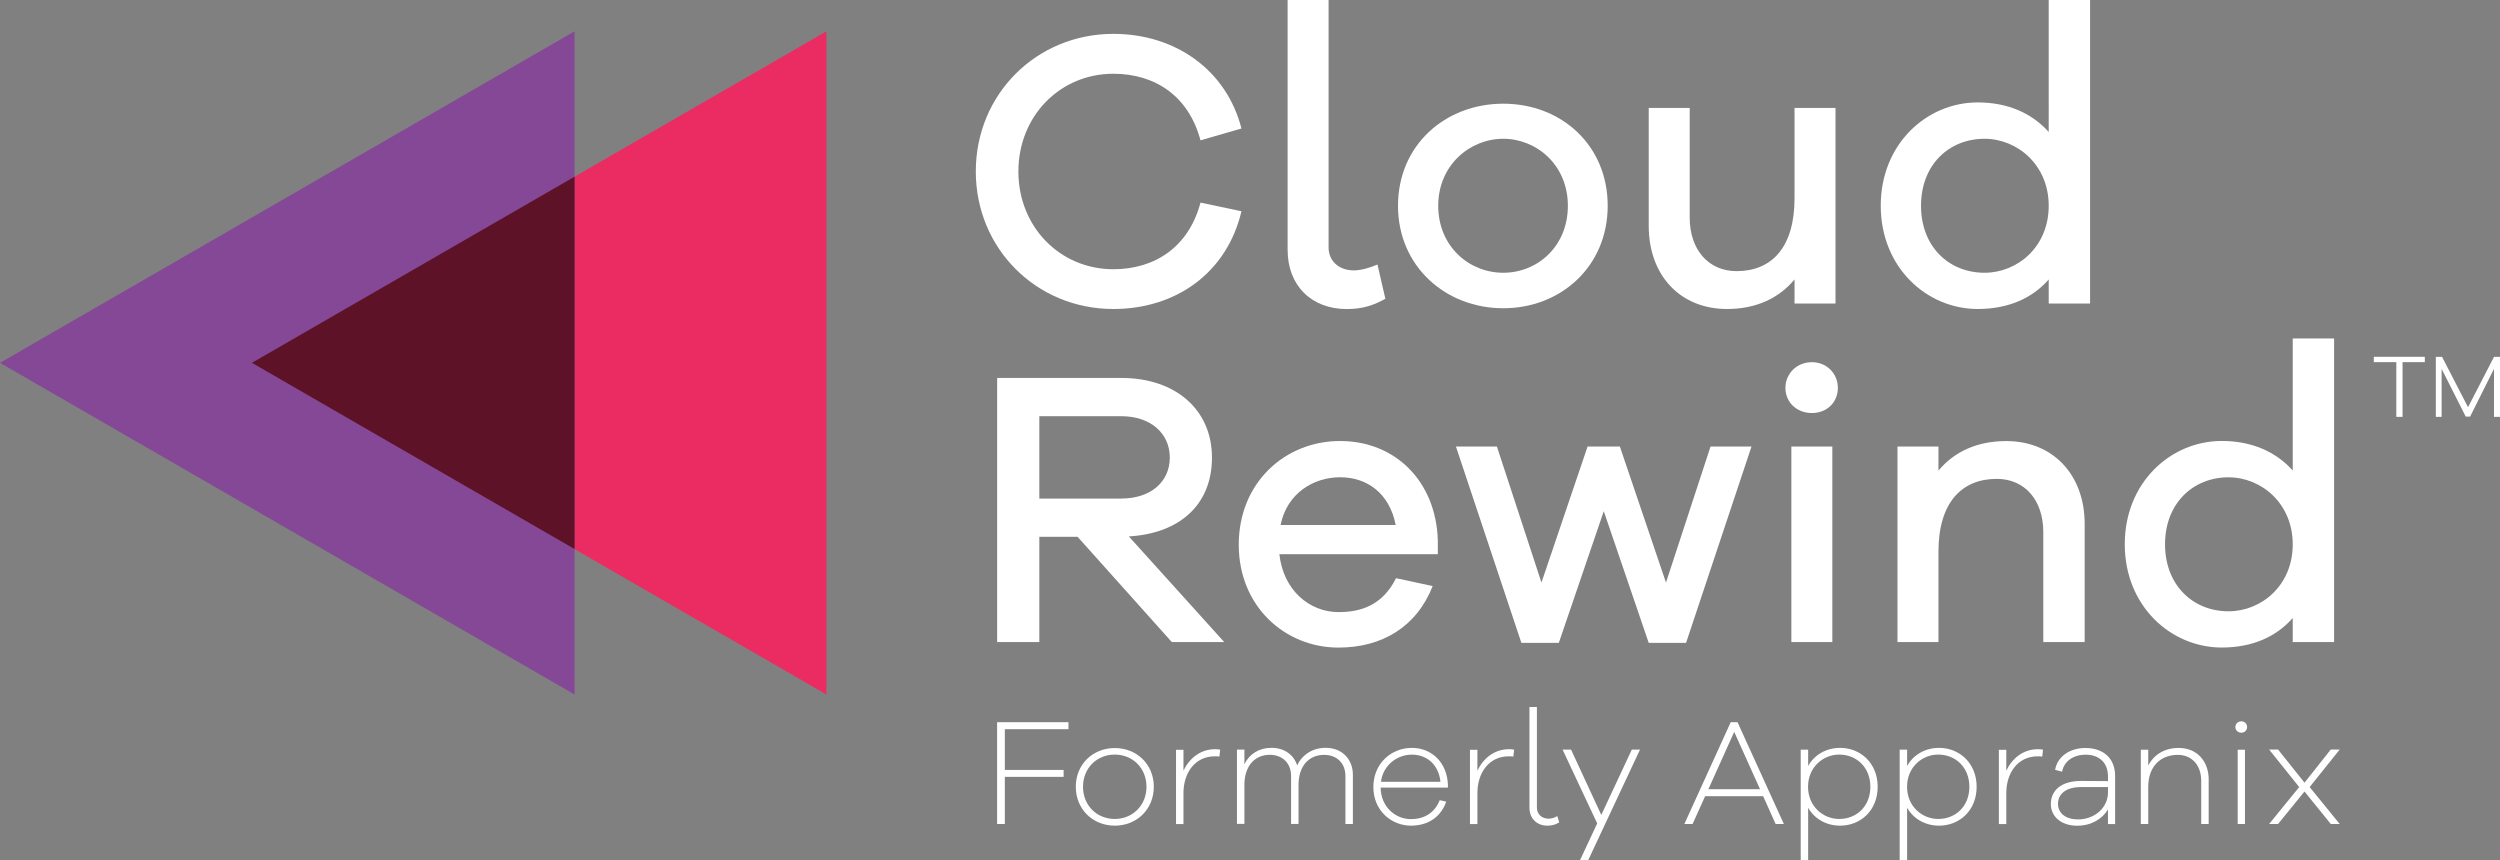 <?xml version="1.0" encoding="UTF-8"?>
<svg id="Layer_2" xmlns="http://www.w3.org/2000/svg" viewBox="0 0 433.26 149.12">
  <rect x="0" y="0" width="433.26" height="149.12" fill="#808080" stroke="none"/>
  <defs>
    <style>
      .cls-1 {
        fill: #ea2c63;
      }

      .cls-2 {
        fill: #fff;
      }

      .cls-3 {
        fill: #5e1228;
      }

      .cls-4 {
        fill: #844896;
      }
    </style>
  </defs>
  <g id="Layer_1-2" data-name="Layer_1">
    <g>
      <path class="cls-1" d="M43.66,62.88L143.22,5.43v114.93S43.66,62.88,43.66,62.88Z"/>
      <path class="cls-4" d="M0,62.88L99.57,5.43v114.93S0,62.88,0,62.88Z"/>
      <polygon class="cls-3" points="99.57 30.62 43.66 62.88 99.57 95.15 99.57 30.62"/>
      <g>
        <g>
          <path class="cls-2" d="M208.05,35.11l7.1,1.5c-2.53,10.73-11.41,16.94-22.2,16.94-13.32,0-23.84-10.45-23.84-23.84s10.52-23.84,23.84-23.84c10.79,0,19.61,6.29,22.2,16.4l-7.1,2.05c-2.05-7.72-7.92-11.54-15.1-11.54-9.22,0-16.46,7.31-16.46,16.94s7.24,16.94,16.46,16.94c7.17,0,13.05-3.83,15.1-11.54Z"/>
          <path class="cls-2" d="M230.25,42.9c0,2.32,1.78,3.96,4.37,3.96,1.16,0,2.73-.41,4.1-1.02l1.37,5.94c-1.78.96-3.62,1.78-6.69,1.78-6.15,0-10.25-4.1-10.25-10.25V0h7.1v42.9Z"/>
          <path class="cls-2" d="M278.62,35.66c0,10.52-8.13,17.76-18.1,17.76s-18.24-7.24-18.24-17.76,8.2-17.69,18.24-17.69,18.1,7.17,18.1,17.69ZM271.72,35.66c0-7.04-5.4-11.61-11.2-11.61s-11.27,4.58-11.27,11.61,5.33,11.61,11.27,11.61,11.2-4.58,11.2-11.61Z"/>
          <path class="cls-2" d="M318.1,52.6h-7.1v-4.17c-2.73,3.28-6.7,5.12-11.68,5.12-8.2,0-13.59-5.88-13.59-14.41v-20.43h7.1v18.99c0,5.53,3.21,9.29,8.13,9.29,6.08,0,10.04-4.1,10.04-12.64v-15.64h7.1v33.88Z"/>
          <path class="cls-2" d="M362.22,52.6h-7.17v-4.17c-2.87,3.28-7.04,5.12-12.3,5.12-8.81,0-16.81-7.17-16.81-17.9s7.99-17.9,16.81-17.9c5.26,0,9.43,1.91,12.3,5.12V0h7.17v52.6ZM355.05,35.66c0-7.1-5.46-11.61-11.13-11.61-6.15,0-11,4.51-11,11.61s4.85,11.61,11,11.61c5.67,0,11.13-4.44,11.13-11.61Z"/>
        </g>
        <g>
          <path class="cls-2" d="M203.08,111.27l-16.33-18.24h-6.63v18.24h-7.31v-45.77h21.52c9.43,0,15.71,5.53,15.71,13.8s-5.74,13.18-14.41,13.66l16.53,18.31h-9.09ZM194.33,86.4c5.06,0,8.4-2.87,8.4-7.1s-3.35-7.17-8.4-7.17h-14.21v14.28h14.21Z"/>
          <path class="cls-2" d="M249.18,96.04h-27.46c.68,6.29,5.26,10.04,10.25,10.04,3.76,0,7.58-1.09,9.97-5.88l6.35,1.37c-2.8,7.1-8.81,10.66-16.33,10.66-9.22,0-17.28-7.1-17.28-17.83s7.99-17.97,17.56-17.97,16.6,6.97,16.94,17.15v2.46ZM221.93,90.98h19.95c-1.09-5.53-4.99-8.27-9.63-8.27s-9.22,2.8-10.32,8.27Z"/>
          <path class="cls-2" d="M292.22,111.41h-6.49l-7.79-22.82-7.79,22.82h-6.49l-11.34-34.02h7.1l7.72,23.57,7.99-23.57h5.6l7.99,23.57,7.72-23.57h7.1l-11.34,34.02Z"/>
          <path class="cls-2" d="M318.51,67.21c0,2.53-1.91,4.37-4.51,4.37s-4.58-1.84-4.58-4.37c0-2.39,1.91-4.44,4.58-4.44s4.51,2.05,4.51,4.44ZM310.45,111.27v-33.88h7.1v33.88h-7.1Z"/>
          <path class="cls-2" d="M361.28,90.78v20.49h-7.17v-19.06c0-5.53-3.21-9.22-8.06-9.22-6.08,0-10.11,4.1-10.11,12.64v15.64h-7.1v-33.88h7.1v4.17c2.73-3.28,6.7-5.12,11.75-5.12,8.13,0,13.59,5.88,13.59,14.35Z"/>
          <path class="cls-2" d="M404.51,111.27h-7.17v-4.17c-2.87,3.28-7.04,5.12-12.3,5.12-8.81,0-16.81-7.17-16.81-17.9s7.99-17.9,16.81-17.9c5.26,0,9.43,1.91,12.3,5.12v-22.88h7.17v52.6ZM397.34,94.33c0-7.1-5.46-11.61-11.13-11.61-6.15,0-11,4.51-11,11.61s4.85,11.61,11,11.61c5.67,0,11.13-4.44,11.13-11.61Z"/>
          <path class="cls-2" d="M416.37,62.76v9.48h-1.08v-9.48h-3.9v-.92h8.84v.92h-3.86ZM432.22,72.24v-8.32l-4.14,8.28h-.76l-4.18-8.28v8.32h-1v-10.39h1.08l4.5,8.72,4.5-8.72h1.04v10.39h-1.04Z"/>
        </g>
        <g>
          <path class="cls-2" d="M174.14,133.43h10.19v1.21h-10.19v8.16h-1.34v-17.64h12.37v1.21h-11.03v7.05Z"/>
          <path class="cls-2" d="M199.96,136.35c0,3.9-2.95,6.74-6.76,6.74s-6.76-2.84-6.76-6.74,2.95-6.71,6.76-6.71,6.76,2.82,6.76,6.71ZM198.69,136.35c0-3.26-2.42-5.58-5.5-5.58s-5.5,2.32-5.5,5.58,2.42,5.58,5.5,5.58,5.5-2.34,5.5-5.58Z"/>
          <path class="cls-2" d="M211.46,129.91l-.13,1.21c-.26-.05-.53-.05-.76-.05-3.55,0-5.47,2.95-5.47,6.37v5.37h-1.29v-12.87h1.29v3.61c1.03-2.13,2.92-3.71,5.47-3.71.29,0,.53,0,.89.08Z"/>
          <path class="cls-2" d="M234.46,134.3v8.5h-1.29v-8.32c0-2.21-1.5-3.66-3.68-3.66-2.69,0-4.45,1.97-4.45,5.21v6.76h-1.29v-8.32c0-2.21-1.5-3.66-3.69-3.66-2.63,0-4.4,1.97-4.4,5.21v6.76h-1.29v-12.87h1.29v2.53c.87-1.76,2.5-2.84,4.69-2.84s3.84,1.16,4.45,3.03c.92-1.87,2.68-3.03,4.97-3.03,2.71,0,4.69,1.87,4.69,4.69Z"/>
          <path class="cls-2" d="M250.93,136.49h-11.66c.05,3.45,2.66,5.47,5.24,5.47,2.24,0,4.08-1,5-3.29l1.13.26c-.97,2.71-3.18,4.16-6.13,4.16-3.29,0-6.5-2.53-6.5-6.69s3.18-6.79,6.66-6.79,6.13,2.58,6.26,6.4v.47ZM239.32,135.49h10.32c-.32-3-2.37-4.71-4.97-4.71-2.45,0-4.97,1.74-5.34,4.71Z"/>
          <path class="cls-2" d="M262.4,129.91l-.13,1.21c-.26-.05-.53-.05-.76-.05-3.55,0-5.47,2.95-5.47,6.37v5.37h-1.29v-12.87h1.29v3.61c1.03-2.13,2.92-3.71,5.47-3.71.29,0,.53,0,.9.08Z"/>
          <path class="cls-2" d="M266.35,139.93c0,1.16.82,1.95,2.03,1.95.5,0,1.03-.16,1.5-.45l.34,1.08c-.58.37-1.18.58-2.05.58-1.84,0-3.11-1.24-3.11-3.11v-17.45h1.29v17.4Z"/>
          <path class="cls-2" d="M275.22,149.12h-1.42l3-6.42-6-12.79h1.47l5.24,11.32,5.29-11.32h1.42l-9,19.21Z"/>
          <path class="cls-2" d="M307.72,142.8l-2.16-4.82h-10.05l-2.18,4.82h-1.42l8.03-17.64h1.18l8.03,17.64h-1.42ZM300.54,126.85l-4.47,9.92h8.95l-4.47-9.92Z"/>
          <path class="cls-2" d="M325.41,136.35c0,4.11-2.97,6.74-6.5,6.74-2.39,0-4.45-1.16-5.55-3.11v9.13h-1.29v-19.19h1.29v2.82c1.11-1.97,3.16-3.13,5.55-3.13,3.53,0,6.5,2.66,6.5,6.74ZM324.14,136.35c0-3.42-2.45-5.58-5.4-5.58-2.76,0-5.4,2.16-5.4,5.58s2.63,5.58,5.4,5.58c2.95,0,5.4-2.13,5.4-5.58Z"/>
          <path class="cls-2" d="M342.56,136.35c0,4.11-2.97,6.74-6.5,6.74-2.39,0-4.45-1.16-5.55-3.11v9.13h-1.29v-19.19h1.29v2.82c1.11-1.97,3.16-3.13,5.55-3.13,3.53,0,6.5,2.66,6.5,6.74ZM341.3,136.35c0-3.42-2.45-5.58-5.4-5.58-2.76,0-5.4,2.16-5.4,5.58s2.63,5.58,5.4,5.58c2.95,0,5.4-2.13,5.4-5.58Z"/>
          <path class="cls-2" d="M354.06,129.91l-.13,1.21c-.26-.05-.53-.05-.76-.05-3.55,0-5.47,2.95-5.47,6.37v5.37h-1.29v-12.87h1.29v3.61c1.03-2.13,2.92-3.71,5.47-3.71.29,0,.53,0,.9.08Z"/>
          <path class="cls-2" d="M366.56,134.49v8.32h-1.24v-2.53c-1,1.66-2.9,2.82-5.32,2.82-2.79,0-4.58-1.58-4.58-3.76,0-2.32,1.76-4,5.24-4l4.66.03v-.82c0-2.4-1.55-3.76-3.87-3.76-2.16,0-3.76,1.16-4.08,2.95l-1.21-.32c.37-2.24,2.47-3.79,5.24-3.79,3.11,0,5.16,1.76,5.16,4.87ZM365.32,137.35v-.95h-4.69c-2.63,0-3.97,1.24-3.97,2.9s1.37,2.71,3.47,2.71c2.87,0,5.19-2.03,5.19-4.66Z"/>
          <path class="cls-2" d="M382.77,135.14v7.66h-1.29v-7.48c0-2.71-1.63-4.5-4.05-4.5-3.08,0-5.13,2.08-5.13,5.53v6.45h-1.29v-12.87h1.29v2.74c1-1.92,2.84-3.05,5.29-3.05,3.11,0,5.19,2.24,5.19,5.53Z"/>
          <path class="cls-2" d="M389.43,126.01c0,.55-.42.97-1,.97s-1.03-.42-1.03-.97.42-1,1.03-1,1,.45,1,1ZM387.8,142.8v-12.87h1.26v12.87h-1.26Z"/>
          <path class="cls-2" d="M405.48,142.8h-1.55l-4.55-5.63-4.58,5.63h-1.55l5.21-6.4-5.21-6.5h1.55l4.58,5.74,4.55-5.74h1.55l-5.21,6.5,5.21,6.4Z"/>
        </g>
      </g>
    </g>
  </g>
</svg>
